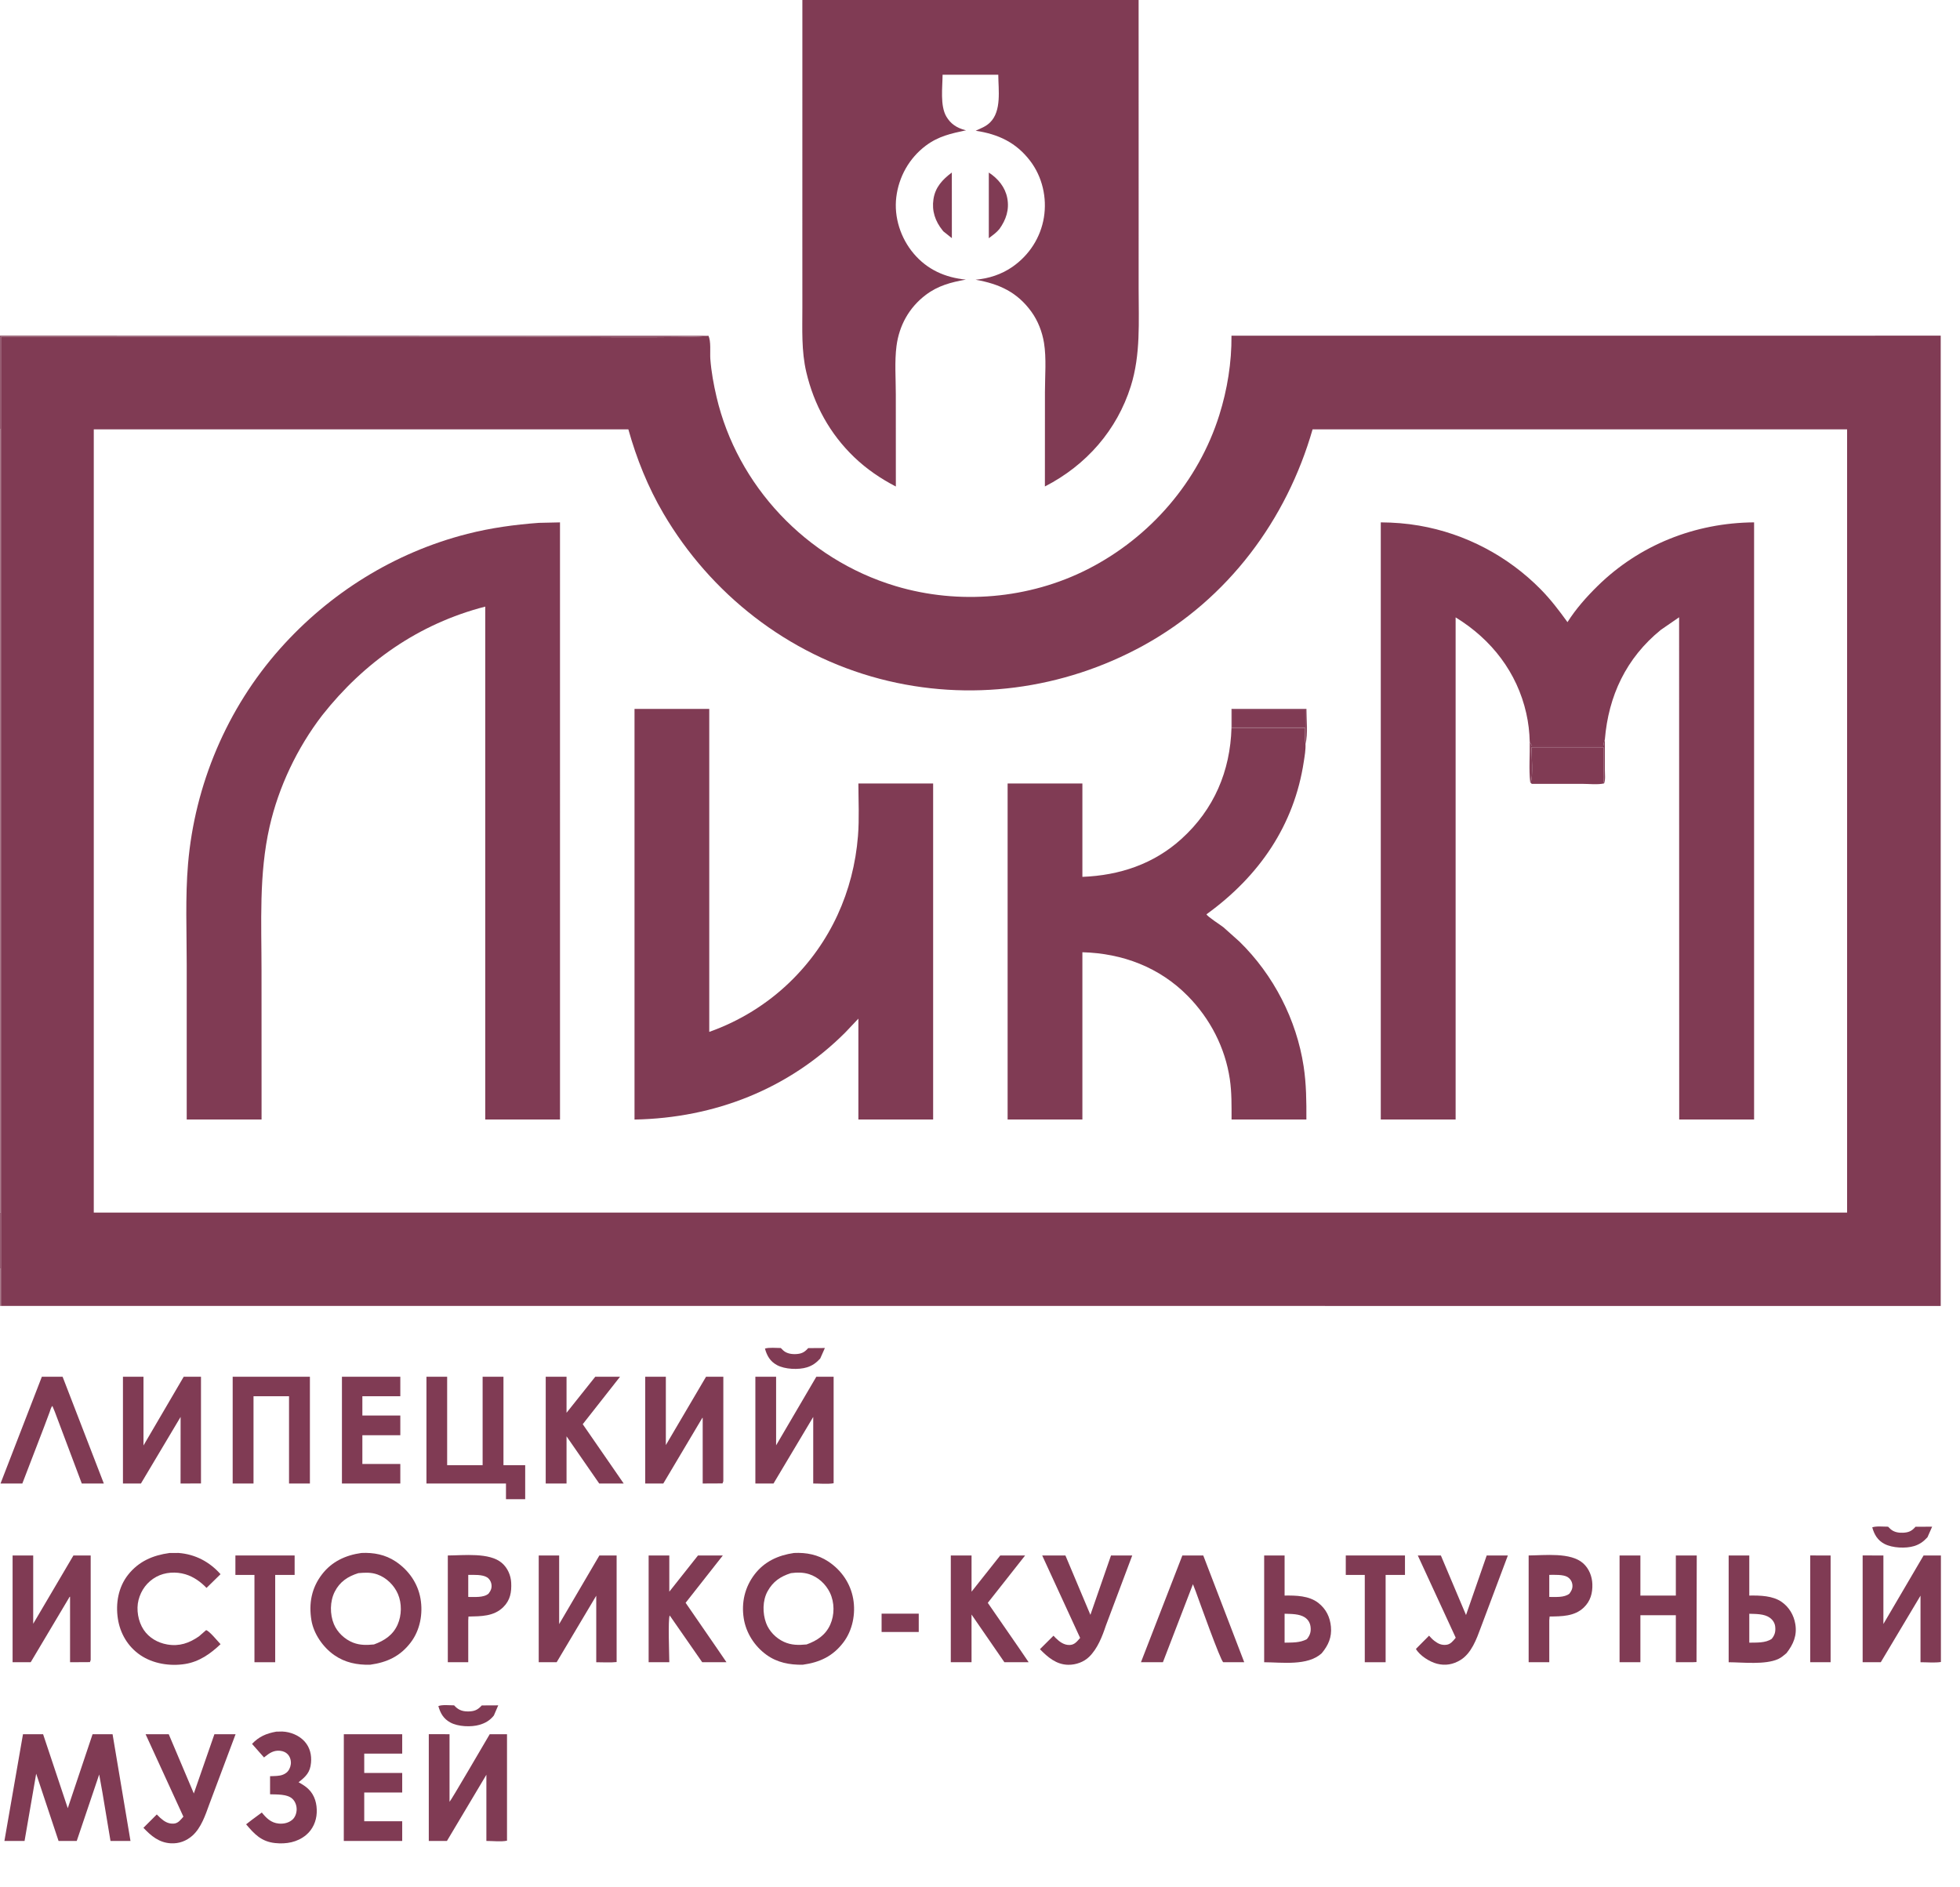 <?xml version="1.0" encoding="utf-8" ?>
<svg xmlns="http://www.w3.org/2000/svg" xmlns:xlink="http://www.w3.org/1999/xlink" width="3126" height="3010">
	<path fill="#803B54" d="M1406.06 2573.74L1465.3 2573.74L1465.3 2602.97L1406.06 2602.97L1406.06 2573.74Z"/>
	<path fill="#803B54" d="M1220.01 2150.94C1226.59 2148.81 1238.11 2150.07 1245.3 2150.04L1249.25 2153.97C1254.86 2159 1262.96 2160.19 1270.37 2159.67C1278.17 2159.11 1282.71 2157 1287.89 2151.38L1288.94 2150.2L1315.6 2150.04L1308.15 2166.83C1302.06 2173.47 1296.01 2178.05 1287.14 2180.83C1273.48 2185.11 1251.75 2184.03 1239.35 2177.36C1228.17 2171.35 1223.27 2162.46 1220.01 2150.94Z"/>
	<path fill="#803B54" d="M2986.04 2436.07C2992.21 2433.76 3004.35 2435.06 3011.28 2435.03L3015.24 2438.9C3020.69 2443.71 3027.91 2444.98 3035.09 2444.67C3043.36 2444.32 3048.51 2442.35 3053.98 2436.32L3055.02 2435.13L3081.57 2435.03L3074.15 2451.81C3068.09 2458.51 3061.91 2463.12 3053.02 2465.88C3039.47 2470.08 3018.08 2469.03 3005.64 2462.55C2994.43 2456.71 2989.26 2447.5 2986.04 2436.07Z"/>
	<path fill="#803B54" d="M699.111 2721.2C704.9 2718.58 717.577 2719.98 724.259 2719.98L726.502 2722.3C732.46 2728.11 738.994 2729.83 747.339 2729.69C756.053 2729.54 761.463 2727.44 767.327 2721.24L768.358 2720.11L794.617 2719.98L787.682 2736.15C781.642 2743.83 774.289 2748.24 764.777 2751.03C751.427 2754.94 730.568 2754.01 718.396 2747.4C707.185 2741.31 702.529 2732.76 699.111 2721.2Z"/>
	<path fill="#803B54" d="M1518.08 275.18L1518.13 379.82L1504.69 369.137L1503.32 367.479C1491.47 352.812 1485.96 336.252 1488.76 317.737C1491.63 298.72 1503.01 286.451 1518.08 275.18Z"/>
	<path fill="#803B54" d="M1577.05 275.21C1591.92 284.889 1603.19 298.615 1606.49 315.968C1609.98 334.359 1604.68 350.329 1593.9 365.374C1589.05 371.142 1583.07 375.414 1577.05 379.96L1577.05 275.21Z"/>
	<path fill="#803B54" d="M2887.09 2480.91L2919.63 2480.94L2919.62 2651.22L2887.09 2651.22L2887.09 2480.91Z"/>
	<path fill="#803B54" d="M375.444 2480.94L469.906 2480.94L469.904 2511.96L438.914 2511.96L438.914 2621.26L438.914 2651.22L405.828 2651.22L405.828 2511.96L375.444 2511.96L375.444 2480.94Z"/>
	<path fill="#803B54" d="M2146.38 2480.94L2240.79 2480.94L2240.79 2511.96L2209.93 2511.96L2209.93 2621.26L2209.93 2651.22L2176.68 2651.22L2176.68 2511.96L2146.38 2511.96L2146.38 2480.94Z"/>
	<path fill="#803B54" d="M440.626 2761.93L450.172 2761.74C463.456 2762.22 477.383 2768.06 486.04 2777.85C494.473 2787.39 497.135 2799.35 496.029 2811.59C494.649 2826.87 488.064 2833.29 476.186 2842.66C481.838 2845.72 487.254 2849.04 491.867 2853.47C502.261 2863.47 505.722 2877.43 505.152 2891.16C504.59 2904.71 498.817 2917.99 488.037 2926.91C474.182 2938.39 456.613 2941.51 438.816 2939.64C416.765 2937.33 405.65 2925.24 392.537 2909.74L402.055 2902.35L417.574 2890.92C424.787 2899.83 432.238 2907.33 444.499 2908.53C452.295 2909.29 460.16 2907.57 466.157 2902.51C470.796 2898.59 473.029 2891.91 473.129 2886.14C473.235 2879.99 470.944 2873.27 466.248 2868.94C457.987 2861.3 441.399 2862.24 430.727 2861.85L430.727 2832.97L435.778 2832.82C443.558 2832.55 450.289 2832.36 456.651 2827.51C460.775 2824.37 463.205 2818.84 463.809 2813.91C464.435 2808.79 463.034 2802.96 459.646 2798.91C456.368 2795 451.878 2792.97 446.756 2792.45C436.783 2791.44 430.063 2795.85 422.776 2801.73L421.1 2803.11L401.966 2781.46C413.029 2769.78 424.779 2764.76 440.626 2761.93Z"/>
	<path fill="#803B54" d="M66.751 2195.86L99.837 2195.86L165.601 2366.16L130.443 2366.16L87.52 2251.99L83.567 2242.46C81.251 2244.61 80.31 2249.18 79.218 2252.09L70.483 2275.42L35.621 2366.16L0.834 2366.16L66.751 2195.86Z"/>
	<path fill="#803B54" d="M1885.74 2480.94L1919.08 2480.94L1984.43 2651.22L1950.95 2651.22C1946.54 2648.71 1912.26 2552.44 1907.19 2538.58L1902.61 2526.75L1854.72 2651.22L1819.7 2651.22L1885.74 2480.94Z"/>
	<path fill="#803B54" d="M232.193 2766.01L269.118 2766.01L309.128 2860.54L341.966 2766.01L375.73 2766.01L333.69 2878.11C327.665 2894.77 320.776 2915.46 306.911 2927.77C297.304 2936.3 285.536 2940.75 272.47 2940.03C253.556 2938.99 240.832 2928.06 228.753 2915.31L250.053 2894.01L255.667 2899.52C261.966 2905.14 268.468 2909.33 277.4 2908.58C284.406 2908 288.236 2902.29 292.491 2897.53L232.193 2766.01Z"/>
	<path fill="#803B54" d="M1662.19 2480.94L1699.23 2480.94L1739.08 2575.65L1771.94 2480.94L1805.8 2480.94L1763.69 2592.96C1757.96 2610.18 1750.46 2629.49 1737.1 2642.57C1728.57 2650.91 1715.95 2655.41 1703.89 2655.29C1684.67 2655.1 1670.89 2643.03 1658.6 2630.42L1680.18 2608.92L1683.86 2612.73C1689.95 2618.67 1697.07 2624.07 1706.19 2623.7C1714.14 2623.37 1717.91 2617.78 1722.7 2612.46L1662.19 2480.94Z"/>
	<path fill="#803B54" d="M2261.24 2480.94L2298.04 2480.94L2338.16 2575.93L2371.14 2480.94L2404.88 2480.94L2361.58 2596.27C2354.95 2614.27 2346.78 2636.99 2329.23 2647.71C2317.64 2654.8 2305.23 2657.08 2291.84 2653.61C2280.01 2650.54 2264.29 2640.58 2258.24 2630L2279.21 2608.84C2281.81 2611.81 2284.47 2614.67 2287.64 2617.1C2293.63 2621.7 2299.08 2624.32 2306.85 2623.4C2313.74 2622.58 2317.67 2617.03 2321.75 2612.14L2261.24 2480.94Z"/>
	<path fill="#803B54" d="M548.367 2766.01L641.478 2766.01L641.478 2796.97L580.921 2796.97L580.921 2827.85L641.478 2827.85L641.478 2858.99L580.918 2858.99L580.921 2878.46L580.921 2904.81L641.478 2904.81L641.478 2936.26L548.318 2936.26L548.367 2766.01Z"/>
	<path fill="#803B54" d="M545.366 2195.86L638.46 2195.86L638.46 2226.98L577.936 2226.98L577.936 2257.75L638.46 2257.75L638.46 2289.18L577.936 2289.18L577.936 2308.21L577.936 2335L638.46 2335L638.46 2366.16L545.346 2366.16L545.366 2195.86Z"/>
	<path fill="#803B54" d="M714.211 2480.94C739.481 2480.84 780.649 2475.83 800.431 2492.88C809.649 2500.82 814.765 2512.72 815.309 2524.49C815.994 2539.29 813.922 2552.2 802.686 2563.29C787.532 2578.26 767.24 2577.87 747.157 2578.36L746.804 2584.51L746.804 2651.22L714.211 2651.22L714.211 2480.94ZM746.804 2511.9L746.804 2547.09C756.524 2546.99 771.492 2548.53 779.21 2541.79C782.983 2536.86 784.847 2532.45 783.669 2526.19C782.906 2522.13 780.365 2517.99 776.72 2515.75C769.187 2511.13 755.621 2511.91 746.804 2511.9Z"/>
	<path fill="#803B54" d="M2438.04 2480.92C2463.38 2480.75 2505.2 2475.53 2525.06 2493.51C2534.48 2502.04 2539.22 2514.3 2539.64 2526.61C2540.12 2540.82 2536.74 2553.63 2526 2563.94C2511.21 2578.14 2490.89 2578.04 2471.47 2578.3L2470.93 2584.51L2470.93 2651.22L2438.04 2651.22L2438.04 2480.92ZM2470.93 2511.88L2470.93 2547.09C2481.14 2546.96 2494.67 2548.43 2503.03 2541.89C2506.83 2536.79 2508.76 2532.42 2507.58 2526.04C2506.78 2521.73 2504.07 2517.81 2500.26 2515.41C2493.39 2511.08 2479.02 2511.85 2470.93 2511.88Z"/>
	<path fill="#803B54" d="M1034.51 2480.94L1067.47 2480.94L1067.47 2538.69L1113.22 2480.94L1152.83 2480.94L1093.49 2556.42L1144.28 2630.15L1158.66 2651.22L1119.96 2651.22L1068.13 2576.62C1065.16 2582.29 1067.47 2640.09 1067.47 2651.22L1034.51 2651.22L1034.51 2480.94Z"/>
	<path fill="#803B54" d="M1516.43 2480.92L1549.52 2480.94L1549.52 2538.7L1595.28 2480.94L1634.97 2480.94L1575.42 2556.5L1625.82 2629.48L1640.61 2651.22L1601.92 2651.22L1549.49 2575.16L1549.52 2651.22L1516.41 2651.22L1516.43 2480.92Z"/>
	<path fill="#803B54" d="M870.378 2195.86L903.57 2195.86L903.569 2253.36L949.397 2195.86L988.906 2195.86L929.402 2271.55L978.644 2342.82L994.737 2366.16L955.685 2366.16L903.57 2290.9L903.57 2366.16L870.35 2366.16L870.378 2195.86Z"/>
	<path fill="#803B54" d="M270.353 2476.98L284.598 2476.91C311.594 2478.93 334.288 2491.15 351.732 2510.78L329.397 2532.67C319.998 2522.96 308.852 2514.85 295.545 2510.9C280.591 2506.47 263.211 2507.45 249.457 2514.89C234.665 2522.89 225.026 2536.15 220.966 2551.86C216.999 2567.21 220.334 2586.3 229.145 2599.49C237.619 2612.18 251.434 2620.23 266.702 2622.88C286.081 2626.23 301.65 2620.77 317.242 2610L328.721 2600.02C333.826 2601.12 347.379 2617.91 351.755 2622.43C335.804 2637.58 318.001 2650.34 295.352 2654C270.988 2657.93 243.913 2653.59 223.613 2639.72C203.685 2626.1 191.588 2605.04 188.02 2581.99C184.238 2557.55 188.594 2531.45 204.44 2511.53C221.247 2490.4 243.582 2480.66 270.353 2476.98Z"/>
	<path fill="#803B54" d="M2016.21 2480.94L2048.8 2480.94L2048.8 2544.87C2067.04 2544.65 2087.72 2545 2102.57 2556.57C2115.06 2566.31 2121.24 2579.28 2122.69 2594.47C2124.29 2611.31 2118.62 2624.14 2107.94 2636.96C2085.58 2657.38 2045.05 2651.37 2016.21 2651.22L2016.21 2480.94ZM2048.8 2573.85L2048.8 2620.01C2061.14 2619.74 2073.13 2620.39 2084.25 2614.45C2089.55 2608.1 2091.31 2602.12 2090.1 2593.95C2089.26 2588.23 2086.19 2583.07 2081.2 2579.76C2072.3 2573.85 2059.18 2574.26 2048.8 2573.85Z"/>
	<path fill="#803B54" d="M2757.04 2480.92L2789.93 2480.94L2789.93 2544.88C2807.07 2544.62 2827.3 2544.99 2841.66 2555.08C2853.64 2563.5 2860.95 2576.19 2863.31 2590.17C2866.38 2608.38 2860.34 2622.43 2849.28 2636.71C2845.15 2640.17 2840.95 2643.92 2835.94 2646.17C2814.92 2655.55 2780.19 2651.34 2757.04 2651.22L2757.04 2480.92ZM2789.93 2573.91L2789.93 2620.01C2801.57 2619.74 2815.82 2620.76 2825.71 2613.91C2830.75 2607.75 2832.17 2602.08 2831.24 2594.2C2830.57 2588.45 2827.35 2583.62 2822.57 2580.18C2813.75 2573.85 2800.43 2574.3 2789.93 2573.91Z"/>
	<path fill="#803B54" d="M371.107 2195.86L494.264 2195.86L494.264 2366.16L460.975 2366.16L460.975 2259.7L460.975 2226.98L404.33 2226.98L404.33 2366.16L371.091 2366.16L371.107 2195.86Z"/>
	<path fill="#803B54" d="M2583.04 2480.92L2616.26 2480.94L2616.26 2544.94L2672.8 2544.9L2672.8 2480.94L2706.15 2480.94L2705.76 2650.92L2699 2651.22L2672.8 2651.22L2672.8 2576.23L2616.26 2576.23L2616.26 2651.22L2583.04 2651.22L2583.04 2480.92Z"/>
	<path fill="#803B54" d="M859.216 2480.94L891.809 2480.94L891.8 2590.35L955.943 2480.94L983.459 2480.94L983.459 2650.91C973.08 2652.07 961.47 2651.16 950.952 2651.22L950.952 2545.11L887.809 2651.22L859.216 2651.22L859.216 2480.94Z"/>
	<path fill="#803B54" d="M196.095 2195.86L228.842 2195.86L228.842 2305.51L293.004 2195.86L320.559 2195.86L320.559 2366.1L287.968 2366.16L288.04 2259.96L224.769 2366.16L196.096 2366.16L196.095 2195.86Z"/>
	<path fill="#803B54" d="M20.081 2480.93L52.959 2480.94L52.958 2589.87L117.101 2480.94L144.642 2480.94L144.631 2647.71L143.413 2651.04L111.728 2651.22L111.728 2546.71C110.502 2547.12 111.139 2546.74 110.202 2548.3L48.963 2651.22L20.081 2651.22L20.081 2480.93Z"/>
	<path fill="#803B54" d="M2970.73 2480.9L3003.83 2480.94L3003.82 2590.25L3067.92 2480.94L3095.55 2480.94L3095.55 2650.86C3085.51 2652.38 3073.29 2651.17 3063 2651.22L3063.02 2545.02L2999.65 2651.22L2970.73 2651.22L2970.73 2480.9Z"/>
	<path fill="#803B54" d="M1204.73 2195.83L1237.82 2195.86L1237.82 2305.27L1301.96 2195.86L1329.55 2195.86L1329.55 2365.78C1319.6 2367.37 1307.23 2366.11 1297 2366.16L1297.02 2259.97L1233.66 2366.16L1204.73 2366.16L1204.73 2195.83Z"/>
	<path fill="#803B54" d="M1029.05 2195.86L1061.96 2195.86L1061.96 2304.83L1126.08 2195.86L1153.64 2195.86L1153.62 2362.59L1152.34 2366.01L1120.73 2366.16L1120.72 2261.42L1120.06 2261.58L1057.9 2366.16L1029.05 2366.16L1029.05 2195.86Z"/>
	<path fill="#803B54" d="M683.879 2766L716.962 2766.01L716.962 2873.82C718.655 2873.14 775.009 2776.05 781.067 2766.01L808.626 2766.01L808.626 2935.84C799.301 2937.85 785.539 2936.2 775.725 2936.26L775.725 2830.67L712.819 2936.26L683.879 2936.26L683.879 2766Z"/>
	<path fill="#803B54" d="M680.145 2195.86L713.159 2195.86L713.159 2336.91L769.736 2336.91L769.735 2195.86L802.97 2195.86L802.97 2283.22L802.97 2336.91L837.642 2336.91L837.627 2391.15L806.989 2391.15L806.989 2366.16L680.145 2366.16L680.145 2195.86Z"/>
	<path fill="#803B54" d="M36.655 2766.01L68.739 2766.01L108.085 2884.02L147.644 2766.01L179.537 2766.01L208.12 2936.26L176.236 2936.26L163.5 2859.81L158.193 2830.24L122.401 2936.26L93.39 2936.26L57.705 2829L39.169 2936.26L7.03 2936.26L36.655 2766.01Z"/>
	<path fill="#803B54" d="M576.368 2476.95C596.026 2476.01 614.501 2479.55 630.942 2490.47C651.977 2504.44 666.42 2525.43 670.655 2549.75C674.809 2573.61 670.081 2600.05 655.02 2619.75C638.322 2641.6 617.646 2651.39 590.249 2655.21C569.481 2655.69 550.352 2651.82 533.253 2639.96C514.97 2627.29 500.154 2605.6 496.632 2584.05C492.28 2557.43 496.85 2532.63 513.75 2510.79C529.34 2490.64 550.998 2480.53 576.368 2476.95ZM571.579 2509.1C554.641 2514.37 541.871 2522.9 533.827 2538.81C526.041 2554.22 525.988 2574.81 532.559 2590.53C537.998 2603.55 549.864 2614.87 563.423 2620.06C574.399 2624.27 584.941 2623.94 596.412 2622.85C613.296 2616.71 626.785 2607.83 634.188 2591.13C640.733 2576.36 641.054 2557.36 634.687 2542.48C628.759 2528.63 616.512 2516.36 601.821 2511.19C591.641 2507.61 582.107 2508.2 571.579 2509.1Z"/>
	<path fill="#803B54" d="M1266.31 2476.95C1286.05 2476.01 1304.38 2479.56 1320.91 2490.47C1342.12 2504.46 1356.43 2525.59 1360.76 2550.03C1364.93 2573.65 1359.86 2600.28 1344.99 2619.76C1328.31 2641.6 1307.69 2651.39 1280.29 2655.21C1259.38 2655.53 1239.66 2651.78 1222.62 2639.51C1203.22 2625.54 1189.77 2604.19 1186.18 2581.16C1182.26 2556.08 1187.85 2531.37 1203.69 2510.83C1219.3 2490.6 1240.96 2480.63 1266.31 2476.95ZM1261.47 2509.11C1244.54 2514.47 1232.75 2522.55 1224.18 2538.1C1216.02 2552.9 1216.12 2573.06 1221.79 2588.56C1226.52 2601.49 1237.34 2612.78 1250.2 2618.67C1262.22 2624.17 1273.59 2624.07 1286.43 2622.85C1303.25 2616.78 1316.73 2607.81 1324.15 2591.27C1331.18 2575.57 1331.11 2555.98 1323.7 2540.42C1317.27 2526.91 1305.09 2515.39 1290.31 2510.7C1281.01 2507.74 1271.07 2507.81 1261.47 2509.11Z"/>
	<path fill="#803B54" d="M1279.7 0L1815.97 -0L1816.03 340.253L1816.01 460.623C1815.99 512.72 1819.41 565.626 1803.48 616.107C1781.52 685.728 1732.98 741.764 1666.5 775.914L1666.58 624.909C1666.57 599.682 1669.12 571.445 1665.05 546.673C1662.21 529.408 1655.47 511.753 1645.06 497.343C1622.47 466.063 1593.86 452.81 1555.91 446.135C1577.08 444.287 1597.48 437.616 1614.77 425.582C1641.79 406.772 1659.68 378.651 1664.9 346.937C1670.06 315.61 1662.52 282.067 1642.87 256.403C1620.73 227.468 1592.48 213.989 1556.06 208.531C1564.45 204.596 1572.31 201.928 1579.03 195.319C1597.74 176.9 1592.29 143.192 1592.15 119.196L1503.33 119.196C1503.22 139.159 1499.12 168.537 1509.34 185.92C1516.11 197.443 1525.84 203.978 1538.98 207.37L1540.8 207.82C1516.8 212.924 1496.7 217.249 1476.69 232.234C1449.88 252.312 1433.4 282.242 1429.48 314.588C1425.62 346.417 1436.39 379.89 1457.35 404.585C1478.8 429.862 1507.21 442.745 1540.45 445.953C1516.61 450.187 1496.05 455.627 1476.65 470.251C1449.7 490.574 1434.05 519.434 1429.83 551.882C1426.61 576.634 1428.74 603.801 1428.73 628.87L1428.79 775.981C1404.35 763.248 1382.34 748.294 1362.61 729.413C1323.34 691.83 1298.17 645.333 1285.98 593.586C1278.02 559.802 1279.71 525.061 1279.69 490.674L1279.66 383.573L1279.7 0Z"/>
	<path fill="#803B54" d="M0 535.262L1129.76 535.457C1134.33 543.776 1132.15 562.707 1132.9 572.584C1134.45 592.877 1138.18 613.324 1142.82 633.158C1175.7 773.702 1285.2 891.915 1428.58 934.841C1529.36 965.01 1641.35 955.382 1734.73 907.902C1835.4 856.712 1911.64 767.045 1944.64 662.112C1957.47 621.291 1964.43 578.154 1964.08 535.457L3095.25 535.372L3095.25 2082.99L1.526 2082.89L0 2083.02L0 2023.42L0 1934L0 684.676L0 535.262ZM149.565 684.821L149.565 1934.03L2945.93 1934.03L2945.93 1517.49L2945.93 684.822L2093.43 684.822C2052.28 828.193 1959.28 955.002 1823.56 1029.58C1695.88 1099.74 1545.73 1120.07 1403.49 1082.8C1255.79 1044.09 1132.85 946.483 1058.06 818.91C1033.32 776.702 1015.26 731.555 1002.16 684.822L149.565 684.821ZM0 684.676L0 1934L1.526 1934.16L1.526 684.886L0 684.676ZM0 535.262L0 684.676L1.526 684.886L1.526 536.885L832.014 537.005C864.268 537.01 1118.85 539.825 1129.76 535.457L0 535.262ZM0 1934L0 2023.42L1.526 2023.72L1.526 1934.16L0 1934ZM0 2023.42L0 2083.02L1.526 2082.89L1.526 2023.72L0 2023.42Z"/>
	<path fill="#803B54" fill-opacity="0.675" d="M0 2023.42L1.526 2023.72L1.526 2082.89L0 2083.02L0 2023.42Z"/>
	<path fill="#803B54" fill-opacity="0.839" d="M0 1934L1.526 1934.16L1.526 2023.72L0 2023.42L0 1934Z"/>
	<path fill="#803B54" fill-opacity="0.839" d="M0 535.262L1129.76 535.457C1118.85 539.825 864.268 537.01 832.014 537.005L1.526 536.885L1.526 684.886L0 684.676L0 535.262Z"/>
	<path fill="#803B54" fill-opacity="0.675" d="M0 684.676L1.526 684.886L1.526 1934.16L0 1934L0 684.676Z"/>
	<path fill="#803B54" fill-opacity="0.918" d="M1964.1 1161.08L1964.11 1130.57L2083.66 1130.57C2083.59 1147.44 2086.36 1170.42 2082.12 1186.62C2080.76 1178.65 2081.61 1169.2 2081.61 1161.08L1964.1 1161.08Z"/>
	<path fill="#803B54" d="M1966.03 1132.27L2081.59 1132.27L2081.59 1159.61L1966.03 1159.6L1966.03 1132.27Z"/>
	<path fill="#803B54" d="M2439.76 1183.28L2441.77 1186.83L2442.95 1189.16L2557.43 1189.16C2557.32 1185.68 2558.57 1182.54 2559.62 1179.26L2559.6 1228.07C2559.59 1234.51 2560.78 1243.57 2558.39 1249.5C2548.34 1251.89 2533.8 1250.21 2523.23 1250.21L2443 1250.2L2440.57 1247.78C2438.14 1227.06 2440.22 1204.33 2439.76 1183.28ZM2439.76 1183.28C2440.22 1204.33 2438.14 1227.06 2440.57 1247.78L2441.58 1246.46C2445.31 1239.67 2442.69 1201.99 2442.62 1191.95L2557.5 1191.95L2557.54 1229.98C2557.56 1236.25 2556.8 1243.46 2558.39 1249.5C2560.78 1243.57 2559.59 1234.51 2559.6 1228.07L2559.62 1179.26C2558.57 1182.54 2557.32 1185.68 2557.43 1189.16L2442.95 1189.16L2441.77 1186.83L2439.76 1183.28Z"/>
	<path fill="#803B54" fill-opacity="0.976" d="M2439.76 1183.28L2441.77 1186.83L2442.95 1189.16L2557.43 1189.16C2557.32 1185.68 2558.57 1182.54 2559.62 1179.26L2559.6 1228.07C2559.59 1234.51 2560.78 1243.57 2558.39 1249.5C2556.8 1243.46 2557.56 1236.25 2557.54 1229.98L2557.5 1191.95L2442.62 1191.95C2442.69 1201.99 2445.31 1239.67 2441.58 1246.46L2440.57 1247.78C2438.14 1227.06 2440.22 1204.33 2439.76 1183.28Z"/>
	<path fill="#803B54" d="M1964.1 1161.08L2081.61 1161.08C2081.61 1169.2 2080.76 1178.65 2082.12 1186.62C2082.59 1195.62 2080.8 1205.68 2079.45 1214.59C2064.16 1316.1 2008.43 1397.46 1924.21 1458.28C1925.63 1461.99 1946.9 1475.43 1951.29 1479.02L1976.83 1501.85C2031.47 1555.22 2067.85 1626.66 2079.16 1700.75C2083.5 1729.14 2083.67 1756.99 2083.55 1785.58L1964.21 1785.58C1964.17 1764.01 1964.61 1742.47 1961.42 1721.05C1953.98 1671.11 1930.23 1624.82 1894.18 1588.33C1849.29 1542.91 1790.62 1520.51 1726.3 1518.8L1726.3 1785.58L1607.04 1785.58L1607.04 1249.67L1726.3 1249.67L1726.3 1398.57C1785.81 1396.25 1840.01 1378.06 1884.06 1338.26C1936.48 1290.9 1962.07 1229.68 1964.1 1161.08Z"/>
	<path fill="#803B54" d="M1011.99 1130.68L1131.19 1130.68L1131.19 1645.82C1179.42 1628.76 1223.38 1601.55 1259.64 1566.48C1324.75 1503.49 1361.33 1421.64 1368.38 1333.45C1370.58 1305.87 1369.12 1277.35 1369.03 1249.67L1488.26 1249.67L1488.26 1548.36L1488.26 1785.58L1369.03 1785.58L1369.03 1624.71L1348.02 1646.9C1258.4 1736.5 1140.54 1783.31 1011.99 1785.65L1011.99 1130.68Z"/>
	<path fill="#803B54" d="M859.502 833.931L893.132 833.187L893.161 1785.58L773.915 1785.58L773.915 967.509C667.201 995.013 580.402 1056.67 514.141 1140.55C473.96 1192.71 444.35 1255.2 429.939 1318.62C412.725 1394.38 417.103 1471.91 417.103 1548.94L417.169 1785.58L297.792 1785.58L297.797 1539.38C297.807 1485.78 295.364 1431.15 299.919 1377.72C310.611 1252.32 361.651 1130.16 446.851 1034.45C525.291 946.334 628.385 881.419 745.246 851.558C782.786 841.965 820.833 836.772 859.502 833.931Z"/>
	<path fill="#803B54" d="M2439.76 1183.28C2439.4 1167.77 2437.65 1152.69 2434.22 1137.52C2419.61 1072.83 2379.2 1019.97 2321.57 984.705L2321.57 1785.58L2202.2 1785.58L2202.2 833.15C2222.93 833.311 2242.68 834.797 2263.15 838.303C2337.35 851.01 2405.29 887.235 2457.11 939.804C2473.16 956.088 2486.71 973.907 2499.98 992.286C2513.24 971.283 2530.46 951.844 2548.3 934.369C2614.7 869.336 2703.13 833.857 2797.6 833.15L2797.6 1785.58L2678.15 1785.58L2678.01 984.553L2649.01 1004.5C2593.29 1049.66 2565.29 1110.37 2559.62 1179.26C2558.57 1182.54 2557.32 1185.68 2557.43 1189.16L2442.95 1189.16L2441.77 1186.83L2439.76 1183.28Z"/>
</svg>
